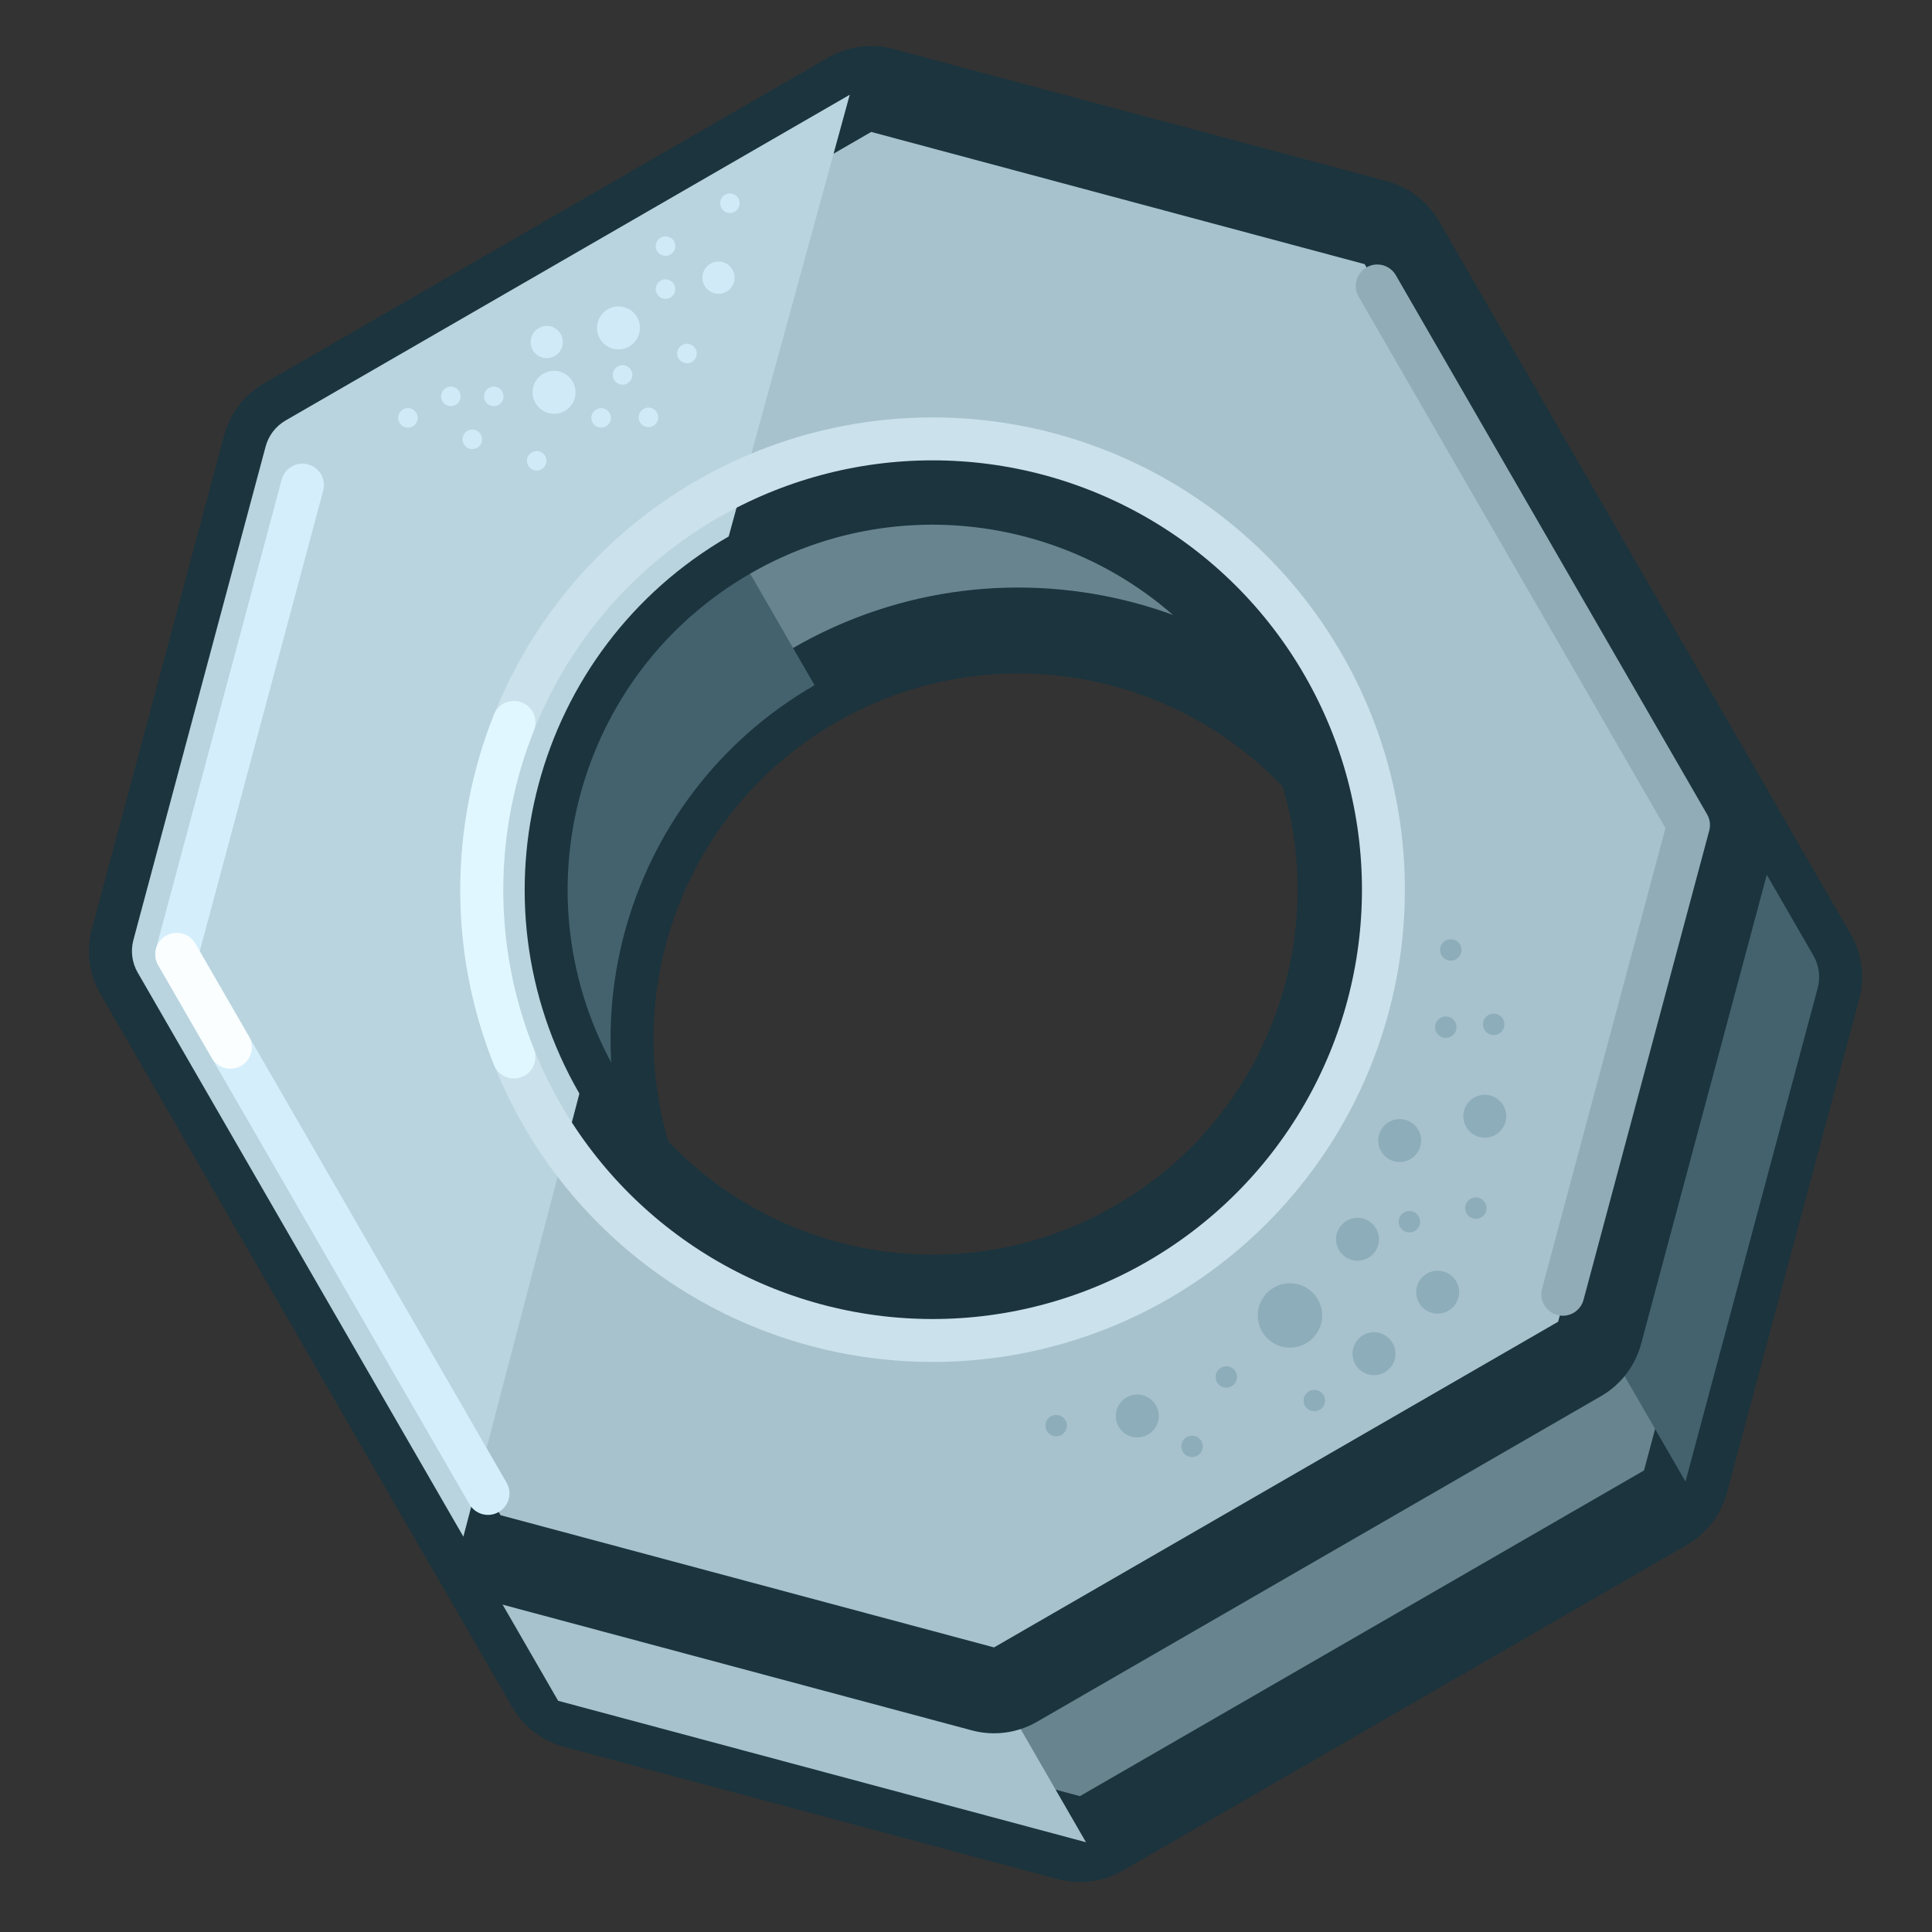 <svg width="90" height="90" viewBox="0 0 90 90" fill="none" xmlns="http://www.w3.org/2000/svg">
<rect x="0" y="0" width="90" height="90" fill="#333333" stroke="none"/>
<g id="icon 1 " clip-path="url(#clip0_92_1068)">
<g id="Group 1594">
<g id="Subtract">
<mask id="path-1-outside-1_92_1068" maskUnits="userSpaceOnUse" x="-1.732" y="-0.804" width="98.354" height="98.354" fill="black">
<rect fill="white" x="-1.732" y="-0.804" width="98.354" height="98.354"/>
<path fill-rule="evenodd" clip-rule="evenodd" d="M26.8 79.444C26.288 79.307 25.851 78.971 25.586 78.512L10.414 52.234C10.149 51.775 10.077 51.229 10.214 50.717L16.374 27.728C16.511 27.216 16.846 26.779 17.306 26.514L43.584 11.342C44.043 11.077 44.589 11.005 45.102 11.143L68.09 17.302C68.602 17.44 69.039 17.775 69.304 18.234L84.475 44.512C84.741 44.971 84.813 45.517 84.675 46.03L78.516 69.018C78.378 69.53 78.043 69.967 77.584 70.232L51.306 85.404C50.846 85.669 50.301 85.741 49.788 85.603L26.8 79.444ZM56.945 64.828C66.032 59.581 69.146 47.961 63.899 38.873C58.653 29.785 47.032 26.672 37.945 31.919C28.857 37.165 25.744 48.785 30.99 57.873C36.237 66.961 47.857 70.074 56.945 64.828Z"/>
</mask>
<path fill-rule="evenodd" clip-rule="evenodd" d="M26.8 79.444C26.288 79.307 25.851 78.971 25.586 78.512L10.414 52.234C10.149 51.775 10.077 51.229 10.214 50.717L16.374 27.728C16.511 27.216 16.846 26.779 17.306 26.514L43.584 11.342C44.043 11.077 44.589 11.005 45.102 11.143L68.09 17.302C68.602 17.44 69.039 17.775 69.304 18.234L84.475 44.512C84.741 44.971 84.813 45.517 84.675 46.03L78.516 69.018C78.378 69.53 78.043 69.967 77.584 70.232L51.306 85.404C50.846 85.669 50.301 85.741 49.788 85.603L26.8 79.444ZM56.945 64.828C66.032 59.581 69.146 47.961 63.899 38.873C58.653 29.785 47.032 26.672 37.945 31.919C28.857 37.165 25.744 48.785 30.99 57.873C36.237 66.961 47.857 70.074 56.945 64.828Z" fill="#68848F"/>
<path d="M49.788 85.603L49.271 87.535L49.788 85.603ZM68.09 17.302L67.572 19.234L68.09 17.302ZM45.102 11.143L44.584 13.075L45.102 11.143ZM16.374 27.728L14.442 27.211L16.374 27.728ZM26.8 79.444L26.283 81.376L26.8 79.444ZM10.214 50.717L12.146 51.234L10.214 50.717ZM8.682 53.234L23.854 79.512L27.318 77.512L12.146 51.234L8.682 53.234ZM14.442 27.211L8.283 50.199L12.146 51.234L18.306 28.246L14.442 27.211ZM42.584 9.61L16.306 24.782L18.306 28.246L44.584 13.075L42.584 9.61ZM68.607 15.37L45.619 9.211L44.584 13.075L67.572 19.234L68.607 15.37ZM86.208 43.512L71.036 17.234L67.572 19.234L82.743 45.512L86.208 43.512ZM80.448 69.535L86.607 46.547L82.743 45.512L76.584 68.5L80.448 69.535ZM52.306 87.136L78.584 71.964L76.584 68.5L50.306 83.672L52.306 87.136ZM26.283 81.376L49.271 87.535L50.306 83.672L27.318 77.512L26.283 81.376ZM62.167 39.873C66.862 48.004 64.076 58.401 55.945 63.096L57.945 66.56C67.989 60.761 71.43 47.917 65.631 37.873L62.167 39.873ZM38.945 33.651C47.076 28.956 57.473 31.742 62.167 39.873L65.631 37.873C59.832 27.829 46.989 24.388 36.945 30.186L38.945 33.651ZM32.722 56.873C28.028 48.742 30.814 38.345 38.945 33.651L36.945 30.186C26.901 35.986 23.459 48.829 29.258 58.873L32.722 56.873ZM55.945 63.096C47.814 67.79 37.417 65.004 32.722 56.873L29.258 58.873C35.057 68.917 47.901 72.359 57.945 66.56L55.945 63.096ZM50.306 83.672L50.306 83.672L49.271 87.535C50.295 87.81 51.387 87.666 52.306 87.136L50.306 83.672ZM76.584 68.5L78.584 71.964C79.503 71.434 80.173 70.56 80.448 69.535L76.584 68.5ZM82.743 45.512L82.743 45.512L86.607 46.547C86.882 45.523 86.738 44.431 86.208 43.512L82.743 45.512ZM67.572 19.234L71.036 17.234C70.506 16.315 69.632 15.645 68.607 15.37L67.572 19.234ZM44.584 13.075L44.584 13.075L45.619 9.211C44.594 8.936 43.503 9.08 42.584 9.61L44.584 13.075ZM18.306 28.246L18.306 28.246L16.306 24.782C15.387 25.312 14.717 26.186 14.442 27.211L18.306 28.246ZM23.854 79.512C24.384 80.431 25.258 81.101 26.283 81.376L27.318 77.512L23.854 79.512ZM12.146 51.234L12.146 51.234L8.283 50.199C8.008 51.224 8.152 52.315 8.682 53.234L12.146 51.234Z" fill="#1B343E" mask="url(#path-1-outside-1_92_1068)"/>
</g>
<path id="Subtract_2" d="M10.214 50.717L16.374 27.728C16.511 27.216 16.846 26.779 17.306 26.514L30.445 18.928L37.945 31.919C28.857 37.165 25.744 48.785 30.99 57.873L10.414 52.234C10.149 51.775 10.077 51.229 10.214 50.717Z" fill="#44626D"/>
<path id="Rectangle 20" d="M26 79.23L22 72.301L46.589 78.89L50.589 85.818L26 79.23Z" fill="#A7C2CD"/>
<path id="Subtract_3" d="M69.304 18.234L84.475 44.512C84.741 44.972 84.812 45.517 84.675 46.03L78.516 69.018L66.446 48.114C66.406 44.969 65.584 41.791 63.899 38.873L69.304 18.234Z" fill="#44626D"/>
<g id="Subtract_4">
<mask id="path-6-outside-2_92_1068" maskUnits="userSpaceOnUse" x="-5.732" y="-7.732" width="98.354" height="98.354" fill="black">
<rect fill="white" x="-5.732" y="-7.732" width="98.354" height="98.354"/>
<path fill-rule="evenodd" clip-rule="evenodd" d="M22.8 72.516C22.288 72.378 21.851 72.043 21.586 71.584L6.414 45.306C6.149 44.846 6.077 44.301 6.214 43.788L12.374 20.8C12.511 20.288 12.847 19.851 13.306 19.586L39.584 4.414C40.043 4.149 40.589 4.077 41.102 4.214L64.09 10.374C64.602 10.511 65.039 10.847 65.304 11.306L80.475 37.584C80.741 38.043 80.813 38.589 80.675 39.102L74.516 62.09C74.378 62.602 74.043 63.039 73.584 63.304L47.306 78.475C46.846 78.741 46.301 78.813 45.788 78.675L22.8 72.516ZM52.945 57.899C62.032 52.653 65.146 41.032 59.899 31.945C54.653 22.857 43.032 19.744 33.945 24.99C24.857 30.237 21.744 41.857 26.99 50.945C32.237 60.032 43.857 63.146 52.945 57.899Z"/>
</mask>
<path fill-rule="evenodd" clip-rule="evenodd" d="M22.8 72.516C22.288 72.378 21.851 72.043 21.586 71.584L6.414 45.306C6.149 44.846 6.077 44.301 6.214 43.788L12.374 20.8C12.511 20.288 12.847 19.851 13.306 19.586L39.584 4.414C40.043 4.149 40.589 4.077 41.102 4.214L64.09 10.374C64.602 10.511 65.039 10.847 65.304 11.306L80.475 37.584C80.741 38.043 80.813 38.589 80.675 39.102L74.516 62.09C74.378 62.602 74.043 63.039 73.584 63.304L47.306 78.475C46.846 78.741 46.301 78.813 45.788 78.675L22.8 72.516ZM52.945 57.899C62.032 52.653 65.146 41.032 59.899 31.945C54.653 22.857 43.032 19.744 33.945 24.99C24.857 30.237 21.744 41.857 26.99 50.945C32.237 60.032 43.857 63.146 52.945 57.899Z" fill="#A7C2CD"/>
<path d="M45.788 78.675L46.306 76.743L45.788 78.675ZM74.516 62.09L76.448 62.607L74.516 62.09ZM80.675 39.102L78.743 38.584L80.675 39.102ZM64.09 10.374L63.572 12.306L64.09 10.374ZM41.102 4.214L41.619 2.283L41.102 4.214ZM12.374 20.8L14.306 21.318L12.374 20.8ZM22.8 72.516L22.283 74.448L22.8 72.516ZM4.682 46.306L19.854 72.584L23.318 70.584L8.146 44.306L4.682 46.306ZM10.442 20.283L4.283 43.271L8.146 44.306L14.306 21.318L10.442 20.283ZM38.584 2.682L12.306 17.854L14.306 21.318L40.584 6.146L38.584 2.682ZM64.607 8.442L41.619 2.283L40.584 6.146L63.572 12.306L64.607 8.442ZM82.208 36.584L67.036 10.306L63.572 12.306L78.743 38.584L82.208 36.584ZM76.448 62.607L82.607 39.619L78.743 38.584L72.584 61.572L76.448 62.607ZM48.306 80.208L74.584 65.036L72.584 61.572L46.306 76.743L48.306 80.208ZM22.283 74.448L45.271 80.607L46.306 76.743L23.318 70.584L22.283 74.448ZM58.167 32.945C62.862 41.076 60.076 51.473 51.945 56.167L53.945 59.631C63.989 53.832 67.43 40.989 61.631 30.945L58.167 32.945ZM34.945 26.722C43.076 22.028 53.473 24.814 58.167 32.945L61.631 30.945C55.832 20.901 42.989 17.459 32.945 23.258L34.945 26.722ZM28.722 49.945C24.028 41.814 26.814 31.417 34.945 26.722L32.945 23.258C22.901 29.057 19.459 41.901 25.258 51.945L28.722 49.945ZM51.945 56.167C43.814 60.862 33.417 58.076 28.722 49.945L25.258 51.945C31.057 61.989 43.901 65.43 53.945 59.631L51.945 56.167ZM46.306 76.743L46.306 76.743L45.271 80.607C46.295 80.882 47.387 80.738 48.306 80.208L46.306 76.743ZM72.584 61.572L74.584 65.036C75.503 64.506 76.173 63.632 76.448 62.607L72.584 61.572ZM78.743 38.584L78.743 38.584L82.607 39.619C82.882 38.594 82.738 37.503 82.208 36.584L78.743 38.584ZM63.572 12.306L67.036 10.306C66.506 9.387 65.632 8.717 64.607 8.442L63.572 12.306ZM40.584 6.146L40.584 6.146L41.619 2.283C40.594 2.008 39.503 2.152 38.584 2.682L40.584 6.146ZM14.306 21.318L12.306 17.854C11.387 18.384 10.717 19.258 10.442 20.283L14.306 21.318ZM19.854 72.584C20.384 73.503 21.258 74.173 22.283 74.448L23.318 70.584L19.854 72.584ZM8.146 44.306L8.146 44.306L4.283 43.271C4.008 44.295 4.152 45.387 4.682 46.306L8.146 44.306Z" fill="#1B343E" mask="url(#path-6-outside-2_92_1068)"/>
</g>
<path id="Subtract_5" d="M21.586 71.584L6.414 45.306C6.149 44.846 6.077 44.301 6.214 43.788L12.374 20.8C12.511 20.288 12.847 19.851 13.306 19.586L39.584 4.414L33.945 24.99C24.857 30.237 21.744 41.857 26.99 50.945L21.586 71.584Z" fill="#B9D4DF"/>
<g id="Group 1596">
<circle id="Ellipse 1044" cx="25.811" cy="18.275" r="1" transform="rotate(-30 25.811 18.275)" fill="#D0EBF7"/>
<circle id="Ellipse 1045" cx="28.811" cy="15.275" r="1" transform="rotate(-30 28.811 15.275)" fill="#D0EBF7"/>
<circle id="Ellipse 1050" cx="33.47" cy="12.934" r="0.75" transform="rotate(-30 33.47 12.934)" fill="#D0EBF7"/>
<circle id="Ellipse 1051" cx="25.47" cy="15.934" r="0.75" transform="rotate(-30 25.47 15.934)" fill="#D0EBF7"/>
<circle id="Ellipse 1046" cx="30.208" cy="19.443" r="0.455" transform="rotate(-15 30.208 19.443)" fill="#D0EBF7"/>
<circle id="Ellipse 1047" cx="29.002" cy="17.466" r="0.455" transform="rotate(-15 29.002 17.466)" fill="#D0EBF7"/>
<circle id="Ellipse 1052" cx="21.002" cy="18.466" r="0.455" transform="rotate(-15 21.002 18.466)" fill="#D0EBF7"/>
<circle id="Ellipse 1053" cx="23.002" cy="18.466" r="0.455" transform="rotate(-15 23.002 18.466)" fill="#D0EBF7"/>
<circle id="Ellipse 1054" cx="22.002" cy="20.466" r="0.455" transform="rotate(-15 22.002 20.466)" fill="#D0EBF7"/>
<circle id="Ellipse 1055" cx="19.002" cy="19.466" r="0.455" transform="rotate(-15 19.002 19.466)" fill="#D0EBF7"/>
<circle id="Ellipse 1056" cx="25.002" cy="21.466" r="0.455" transform="rotate(-15 25.002 21.466)" fill="#D0EBF7"/>
<circle id="Ellipse 1057" cx="28.002" cy="19.466" r="0.455" transform="rotate(-15 28.002 19.466)" fill="#D0EBF7"/>
<circle id="Ellipse 1058" cx="31.002" cy="11.466" r="0.455" transform="rotate(-15 31.002 11.466)" fill="#D0EBF7"/>
<circle id="Ellipse 1059" cx="34.002" cy="9.466" r="0.455" transform="rotate(-15 34.002 9.466)" fill="#D0EBF7"/>
<circle id="Ellipse 1048" cx="32.002" cy="16.466" r="0.455" transform="rotate(-15 32.002 16.466)" fill="#D0EBF7"/>
<circle id="Ellipse 1049" cx="31.002" cy="13.466" r="0.455" transform="rotate(-15 31.002 13.466)" fill="#D0EBF7"/>
</g>
<path id="Vector 1816" d="M64.157 13.321L78.657 38.435L72.801 60.292" stroke="#91ACB7" stroke-width="2" stroke-linecap="round" stroke-linejoin="round"/>
<path id="Vector 1817" d="M22.732 69.569L8.232 44.455L14.089 22.598" stroke="#D4EFFB" stroke-width="2" stroke-linecap="round" stroke-linejoin="round"/>
<path id="Vector 1815" d="M10.732 48.785L8.232 44.455" stroke="#FAFEFF" stroke-width="2" stroke-linecap="round" stroke-linejoin="round"/>
<circle id="Ellipse 18" cx="43.445" cy="41.445" r="21" transform="rotate(-30 43.445 41.445)" stroke="#CBE1EB" stroke-width="2" stroke-linejoin="round"/>
<path id="Ellipse 17" d="M23.944 33.651C21.993 38.542 21.889 44.123 23.942 49.24" stroke="#E1F7FF" stroke-width="2" stroke-linecap="round" stroke-linejoin="round"/>
<g id="Group 1595">
<circle id="Ellipse 1039" cx="60.092" cy="61.279" r="1.5" transform="rotate(-30 60.092 61.279)" fill="#8DADBA"/>
<circle id="Ellipse 1040" cx="63.239" cy="57.73" r="1" transform="rotate(-30 63.239 57.73)" fill="#8DADBA"/>
<circle id="Ellipse 1051_2" cx="69.167" cy="51.998" r="1" transform="rotate(-30 69.167 51.998)" fill="#8DADBA"/>
<circle id="Ellipse 1045_2" cx="65.654" cy="56.913" r="0.5" transform="rotate(-30 65.654 56.913)" fill="#8DADBA"/>
<circle id="Ellipse 1046_2" cx="61.226" cy="65.243" r="0.5" transform="rotate(-30 61.226 65.243)" fill="#8DADBA"/>
<circle id="Ellipse 1047_2" cx="57.127" cy="64.145" r="0.5" transform="rotate(-30 57.127 64.145)" fill="#8DADBA"/>
<circle id="Ellipse 1048_2" cx="55.53" cy="67.377" r="0.5" transform="rotate(-30 55.53 67.377)" fill="#8DADBA"/>
<circle id="Ellipse 1049_2" cx="49.2" cy="66.412" r="0.5" transform="rotate(-30 49.2 66.412)" fill="#8DADBA"/>
<circle id="Ellipse 1050_2" cx="68.752" cy="56.279" r="0.5" transform="rotate(-30 68.752 56.279)" fill="#8DADBA"/>
<circle id="Ellipse 1052_2" cx="67.35" cy="47.85" r="0.5" transform="rotate(-30 67.35 47.85)" fill="#8DADBA"/>
<circle id="Ellipse 1053_2" cx="69.582" cy="47.717" r="0.5" transform="rotate(-30 69.582 47.717)" fill="#8DADBA"/>
<circle id="Ellipse 1054_2" cx="67.582" cy="44.252" r="0.5" transform="rotate(-30 67.582 44.252)" fill="#8DADBA"/>
<circle id="Ellipse 1041" cx="66.972" cy="60.194" r="1" transform="rotate(-30 66.972 60.194)" fill="#8DADBA"/>
<circle id="Ellipse 1042" cx="64.007" cy="63.06" r="1" transform="rotate(-30 64.007 63.06)" fill="#8DADBA"/>
<circle id="Ellipse 1043" cx="52.98" cy="65.962" r="1" transform="rotate(-30 52.98 65.962)" fill="#8DADBA"/>
<circle id="Ellipse 1044_2" cx="65.203" cy="53.131" r="1" transform="rotate(-30 65.203 53.131)" fill="#8DADBA"/>
</g>
</g>
</g>
<defs>
<clipPath id="clip0_92_1068">
<rect width="90" height="90" fill="white"/>
</clipPath>
</defs>
</svg>
